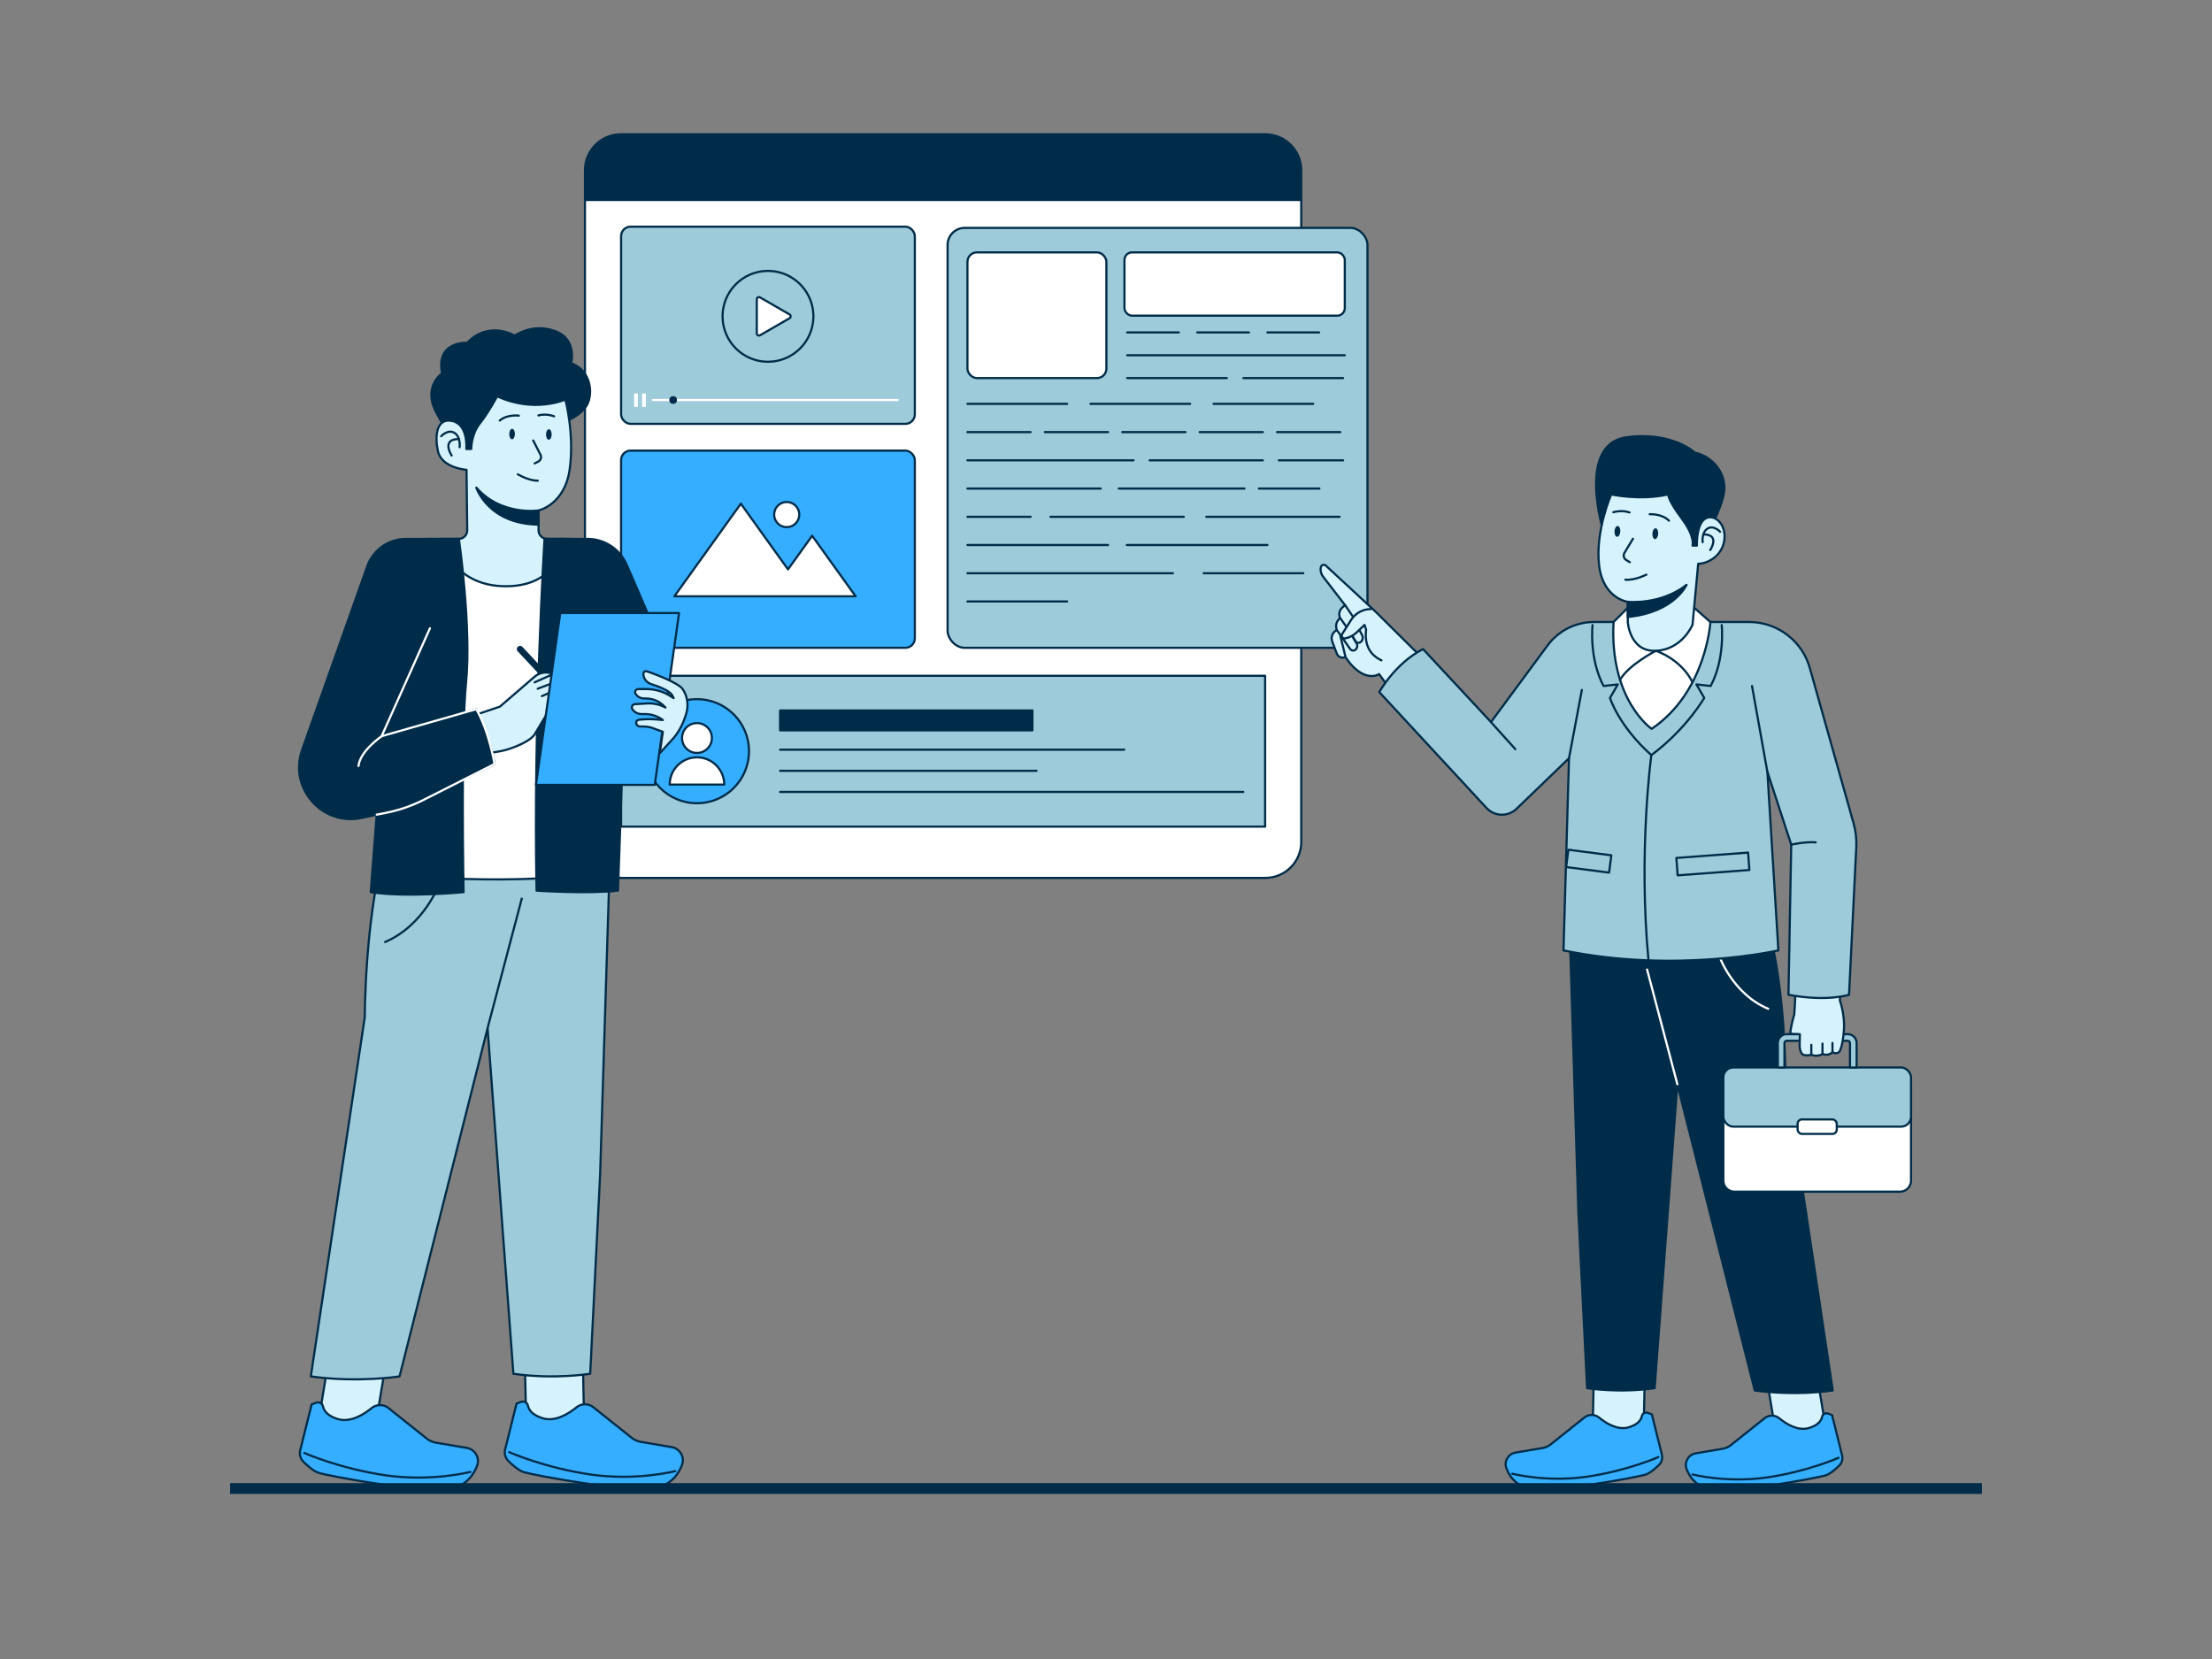 <svg xmlns="http://www.w3.org/2000/svg" id="Businessteamworkingtogetherfortargetachievement" viewBox="0 0 1024 768">
  <rect x="0" y="0" width="1024" height="768" fill="#808080" stroke="none"/>
  <g fill="#000000" class="color000000 svgShape">
    <g fill="#000000" class="color000000 svgShape">
      <path d="M270.8,92.53h331.58v297.24c0,9.19-7.46,16.65-16.65,16.65h-298.28c-9.19,0-16.65-7.46-16.65-16.65V92.53h0Z" stroke="#002c49" stroke-linejoin="round" stroke-linecap="round" fill="#ffffff" class="colorffffff svgShape colorStroke003149 svgStroke"></path>
      <path d="M287.45,62.17h298.28c9.19,0,16.65,7.46,16.65,16.65v13.71h-331.58v-13.71c0-9.19,7.46-16.65,16.65-16.65Z" stroke="#002c49" stroke-linejoin="round" stroke-linecap="round" fill="#002c49" class="color003149 svgShape colorStroke003149 svgStroke"></path>
      <g fill="#000000" class="color000000 svgShape">
        <rect width="298.14" height="69.83" x="287.52" y="312.84" stroke="#002c49" stroke-linejoin="round" stroke-linecap="round" fill="#9ecbda" class="color669cbd svgShape colorStroke003149 svgStroke"></rect>
        <circle cx="322.64" cy="347.75" r="24.09" stroke="#002c49" stroke-linejoin="round" stroke-linecap="round" fill="#35aeff" class="color25a18e svgShape colorStroke003149 svgStroke"></circle>
        <g fill="#000000" class="color000000 svgShape">
          <circle cx="322.64" cy="341.65" r="6.91" stroke="#002c49" stroke-linejoin="round" stroke-linecap="round" fill="#ffffff" class="colorffffff svgShape colorStroke003149 svgStroke"></circle>
          <path d="M322.64,350.59c-6.97,0-12.62,5.65-12.62,12.62h25.25c0-6.97-5.65-12.62-12.62-12.62Z" stroke="#002c49" stroke-linejoin="round" stroke-linecap="round" fill="#ffffff" class="colorffffff svgShape colorStroke003149 svgStroke"></path>
        </g>
        <g fill="#000000" class="color000000 svgShape">
          <rect width="116.81" height="9.21" x="361.13" y="328.9" stroke="#002c49" stroke-linejoin="round" stroke-linecap="round" fill="#002c49" class="color003149 svgShape colorStroke003149 svgStroke"></rect>
          <line x1="361.13" x2="520.43" y1="347.05" y2="347.05" stroke="#002c49" stroke-linejoin="round" stroke-linecap="round" fill="none" class="colorStroke003149 svgStroke"></line>
          <line x1="361.13" x2="479.84" y1="356.83" y2="356.83" stroke="#002c49" stroke-linejoin="round" stroke-linecap="round" fill="none" class="colorStroke003149 svgStroke"></line>
          <line x1="361.13" x2="575.56" y1="366.61" y2="366.61" stroke="#002c49" stroke-linejoin="round" stroke-linecap="round" fill="none" class="colorStroke003149 svgStroke"></line>
        </g>
      </g>
      <g fill="#000000" class="color000000 svgShape">
        <rect width="135.98" height="91.27" x="287.52" y="208.61" rx="4.38" ry="4.38" stroke="#002c49" stroke-linejoin="round" stroke-linecap="round" fill="#35aeff" class="color25a18e svgShape colorStroke003149 svgStroke"></rect>
        <g fill="#000000" class="color000000 svgShape">
          <polygon points="375.97 248.01 364.79 263.58 342.96 233.16 312.18 276.04 355.85 276.04 373.74 276.04 396.1 276.04 375.97 248.01" stroke="#002c49" stroke-linejoin="round" stroke-linecap="round" fill="#ffffff" class="colorffffff svgShape colorStroke003149 svgStroke"></polygon>
          <circle cx="364.19" cy="238.21" r="5.82" stroke="#002c49" stroke-linejoin="round" stroke-linecap="round" fill="#ffffff" class="colorffffff svgShape colorStroke003149 svgStroke"></circle>
        </g>
      </g>
      <g fill="#000000" class="color000000 svgShape">
        <rect width="194.38" height="194.38" x="438.67" y="105.5" rx="7.89" ry="7.89" stroke="#002c49" stroke-linejoin="round" stroke-linecap="round" fill="#9ecbda" class="color669cbd svgShape colorStroke003149 svgStroke"></rect>
        <rect width="64.32" height="58.19" x="447.86" y="116.83" rx="4.38" ry="4.38" stroke="#002c49" stroke-linejoin="round" stroke-linecap="round" fill="#ffffff" class="colorffffff svgShape colorStroke003149 svgStroke"></rect>
        <rect width="102" height="29.3" x="520.55" y="116.83" rx="3.51" ry="3.51" stroke="#002c49" stroke-linejoin="round" stroke-linecap="round" fill="#ffffff" class="colorffffff svgShape colorStroke003149 svgStroke"></rect>
        <line x1="447.86" x2="494.01" y1="186.96" y2="186.96" stroke="#002c49" stroke-linejoin="round" stroke-linecap="round" fill="none" class="colorStroke003149 svgStroke"></line>
        <line x1="504.83" x2="550.97" y1="186.96" y2="186.96" stroke="#002c49" stroke-linejoin="round" stroke-linecap="round" fill="none" class="colorStroke003149 svgStroke"></line>
        <line x1="561.8" x2="607.94" y1="186.96" y2="186.96" stroke="#002c49" stroke-linejoin="round" stroke-linecap="round" fill="none" class="colorStroke003149 svgStroke"></line>
        <line x1="447.86" x2="477.11" y1="200.03" y2="200.03" stroke="#002c49" stroke-linejoin="round" stroke-linecap="round" fill="none" class="colorStroke003149 svgStroke"></line>
        <line x1="483.7" x2="512.95" y1="200.03" y2="200.03" stroke="#002c49" stroke-linejoin="round" stroke-linecap="round" fill="none" class="colorStroke003149 svgStroke"></line>
        <line x1="519.53" x2="548.78" y1="200.03" y2="200.03" stroke="#002c49" stroke-linejoin="round" stroke-linecap="round" fill="none" class="colorStroke003149 svgStroke"></line>
        <line x1="555.36" x2="584.61" y1="200.03" y2="200.03" stroke="#002c49" stroke-linejoin="round" stroke-linecap="round" fill="none" class="colorStroke003149 svgStroke"></line>
        <line x1="532.24" x2="584.61" y1="213.1" y2="213.1" stroke="#002c49" stroke-linejoin="round" stroke-linecap="round" fill="none" class="colorStroke003149 svgStroke"></line>
        <line x1="591.2" x2="620.45" y1="200.03" y2="200.03" stroke="#002c49" stroke-linejoin="round" stroke-linecap="round" fill="none" class="colorStroke003149 svgStroke"></line>
        <line x1="447.86" x2="524.74" y1="213.1" y2="213.1" stroke="#002c49" stroke-linejoin="round" stroke-linecap="round" fill="none" class="colorStroke003149 svgStroke"></line>
        <line x1="521.78" x2="545.72" y1="153.89" y2="153.89" stroke="#002c49" stroke-linejoin="round" stroke-linecap="round" fill="none" class="colorStroke003149 svgStroke"></line>
        <line x1="554.24" x2="578.18" y1="153.89" y2="153.89" stroke="#002c49" stroke-linejoin="round" stroke-linecap="round" fill="none" class="colorStroke003149 svgStroke"></line>
        <line x1="586.71" x2="610.65" y1="153.89" y2="153.89" stroke="#002c49" stroke-linejoin="round" stroke-linecap="round" fill="none" class="colorStroke003149 svgStroke"></line>
        <line x1="521.78" x2="622.55" y1="164.45" y2="164.45" stroke="#002c49" stroke-linejoin="round" stroke-linecap="round" fill="none" class="colorStroke003149 svgStroke"></line>
        <line x1="521.78" x2="567.92" y1="175.02" y2="175.02" stroke="#002c49" stroke-linejoin="round" stroke-linecap="round" fill="none" class="colorStroke003149 svgStroke"></line>
        <line x1="575.6" x2="621.75" y1="175.02" y2="175.02" stroke="#002c49" stroke-linejoin="round" stroke-linecap="round" fill="none" class="colorStroke003149 svgStroke"></line>
        <line x1="447.86" x2="509.58" y1="226.17" y2="226.17" stroke="#002c49" stroke-linejoin="round" stroke-linecap="round" fill="none" class="colorStroke003149 svgStroke"></line>
        <line x1="517.92" x2="576.1" y1="226.17" y2="226.17" stroke="#002c49" stroke-linejoin="round" stroke-linecap="round" fill="none" class="colorStroke003149 svgStroke"></line>
        <line x1="486.3" x2="548.01" y1="239.24" y2="239.24" stroke="#002c49" stroke-linejoin="round" stroke-linecap="round" fill="none" class="colorStroke003149 svgStroke"></line>
        <line x1="558.43" x2="620.14" y1="239.24" y2="239.24" stroke="#002c49" stroke-linejoin="round" stroke-linecap="round" fill="none" class="colorStroke003149 svgStroke"></line>
        <line x1="447.86" x2="477.11" y1="239.24" y2="239.24" stroke="#002c49" stroke-linejoin="round" stroke-linecap="round" fill="none" class="colorStroke003149 svgStroke"></line>
        <line x1="447.86" x2="512.95" y1="252.3" y2="252.3" stroke="#002c49" stroke-linejoin="round" stroke-linecap="round" fill="none" class="colorStroke003149 svgStroke"></line>
        <line x1="521.62" x2="586.71" y1="252.3" y2="252.3" stroke="#002c49" stroke-linejoin="round" stroke-linecap="round" fill="none" class="colorStroke003149 svgStroke"></line>
        <line x1="447.86" x2="543.01" y1="265.37" y2="265.37" stroke="#002c49" stroke-linejoin="round" stroke-linecap="round" fill="none" class="colorStroke003149 svgStroke"></line>
        <line x1="447.86" x2="494.01" y1="278.44" y2="278.44" stroke="#002c49" stroke-linejoin="round" stroke-linecap="round" fill="none" class="colorStroke003149 svgStroke"></line>
        <line x1="557.2" x2="603.35" y1="265.37" y2="265.37" stroke="#002c49" stroke-linejoin="round" stroke-linecap="round" fill="none" class="colorStroke003149 svgStroke"></line>
        <line x1="592.01" x2="621.75" y1="213.1" y2="213.1" stroke="#002c49" stroke-linejoin="round" stroke-linecap="round" fill="none" class="colorStroke003149 svgStroke"></line>
        <line x1="582.77" x2="610.8" y1="226.17" y2="226.17" stroke="#002c49" stroke-linejoin="round" stroke-linecap="round" fill="none" class="colorStroke003149 svgStroke"></line>
      </g>
      <g fill="#000000" class="color000000 svgShape">
        <rect width="135.98" height="91.27" x="287.52" y="104.94" rx="4.38" ry="4.38" stroke="#002c49" stroke-linejoin="round" stroke-linecap="round" fill="#9ecbda" class="color669cbd svgShape colorStroke003149 svgStroke"></rect>
        <line x1="301.82" x2="415.95" y1="185.18" y2="185.18" stroke-linejoin="round" fill="none" stroke="#ffffff" class="colorStrokeffffff svgStroke"></line>
        <g fill="#000000" class="color000000 svgShape">
          <rect width="1.75" height="6.23" x="293.54" y="182.12" fill="#ffffff" class="colorffffff svgShape"></rect>
          <rect width="1.75" height="6.23" x="297.24" y="182.12" fill="#ffffff" class="colorffffff svgShape"></rect>
        </g>
        <circle cx="355.52" cy="146.44" r="21.03" stroke="#002c49" fill="none" stroke-miterlimit="10" class="colorStroke003149 svgStroke"></circle>
        <path d="M365.52,145.57l-13.68-7.9c-.67-.38-1.5.1-1.5.87v15.8c0,.77.83,1.25,1.5.87l13.68-7.9c.67-.38.67-1.35,0-1.73Z" stroke="#002c49" stroke-linejoin="round" stroke-linecap="round" fill="#ffffff" class="colorffffff svgShape colorStroke003149 svgStroke"></path>
        <circle cx="311.62" cy="185.18" r="1.79" fill="#002c49" class="color003149 svgShape"></circle>
      </g>
    </g>
    <g fill="#000000" class="color000000 svgShape">
      <path d="M260.04,195.69s10.57-3.14,12.57-10.34c1.99-7.2-1.33-14.86-8.21-17.16,0,0,3-11.11-7.5-14.94-10.5-3.83-18.62,2.15-18.62,2.15,0,0-11.8-7.28-21.99,3.29,0,0-14.63-.92-11.65,14.17,0,0-9.5,6.37-2.15,19.08s7.5,21.3,7.5,21.3l50.04-17.55Z" stroke="#002c49" stroke-linejoin="round" stroke-linecap="round" fill="#002c49" class="color003149 svgShape colorStroke003149 svgStroke"></path>
      <g fill="#000000" class="color000000 svgShape">
        <rect width="26.83" height="29.72" x="243.24" y="629.54" transform="rotate(-1.24 255.521 642.31)" stroke="#002c49" stroke-linejoin="round" stroke-linecap="round" fill="#d6f3fd" class="colorfdf0d6 svgShape colorStroke003149 svgStroke"></rect>
        <path d="M274.67,651.44l17.74,14.15c1.23.98,2.68,1.63,4.23,1.89l14.3,2.43c3.81.65,6.13,4.6,4.78,8.22-1.48,3.94-4.44,8.37-10.38,10.15-11.69,3.5-59.21-5.52-63.09-6.87-2.27-.78-5.01-3.19-6.9-5.06-1.42-1.4-1.99-3.44-1.51-5.37l5.28-21.2,2.06-.8c1.35-.52,2.9.25,3.19,1.66.4,1.97,1.97,4.45,6.95,5.93,5.77,1.71,11.85-2.06,15.58-5.1,2.25-1.84,5.48-1.85,7.76-.04Z" stroke="#002c49" stroke-linejoin="round" stroke-linecap="round" fill="#35aeff" class="color25a18e svgShape colorStroke003149 svgStroke"></path>
        <path d="M312.6,681.02s-17.92,4.65-39.24,1.57c-21.33-3.08-37.63-10.34-37.63-10.34" stroke="#002c49" stroke-linejoin="round" stroke-linecap="round" fill="none" class="colorStroke003149 svgStroke"></path>
      </g>
      <g fill="#000000" class="color000000 svgShape">
        <polygon points="153.2 623.08 147.12 659.92 173.95 659.34 180.03 622.5 153.2 623.08" stroke="#002c49" stroke-linejoin="round" stroke-linecap="round" fill="#d6f3fd" class="colorfdf0d6 svgShape colorStroke003149 svgStroke"></polygon>
        <path d="M179.81,651.81l17.74,14.15c1.23.98,2.68,1.63,4.23,1.89l14.3,2.43c3.81.65,6.13,4.6,4.78,8.22-1.48,3.94-4.44,8.37-10.38,10.15-11.69,3.5-59.21-5.52-63.09-6.87-2.27-.78-5.01-3.19-6.9-5.06-1.42-1.4-1.99-3.44-1.51-5.37l5.28-21.2,2.06-.8c1.35-.52,2.9.25,3.19,1.66.4,1.97,1.97,4.45,6.95,5.93,5.77,1.71,11.85-2.06,15.58-5.1,2.25-1.84,5.48-1.85,7.76-.04Z" stroke="#002c49" stroke-linejoin="round" stroke-linecap="round" fill="#35aeff" class="color25a18e svgShape colorStroke003149 svgStroke"></path>
        <path d="M217.74,681.39s-17.92,4.65-39.24,1.57c-21.33-3.08-37.63-10.34-37.63-10.34" stroke="#002c49" stroke-linejoin="round" stroke-linecap="round" fill="none" class="colorStroke003149 svgStroke"></path>
      </g>
      <path d="M177.6,394.6h104.82l-4.6,148.95-4.6,92.4s-16.86,2.76-35.55,0l-11.95-159.98-40.76,161.21s-19.31,3.06-41.07,0l24.98-166.27s0-44.13,8.73-76.31Z" stroke="#002c49" stroke-linejoin="round" stroke-linecap="round" fill="#9ecbda" class="color669cbd svgShape colorStroke003149 svgStroke"></path>
      <line x1="225.71" x2="241.65" y1="475.97" y2="415.59" stroke="#002c49" fill="none" stroke-miterlimit="10" class="colorStroke003149 svgStroke"></line>
      <path d="M203.48,408.94s-7.11,19.64-25.58,27.3" stroke="#002c49" fill="none" stroke-miterlimit="10" class="colorStroke003149 svgStroke"></path>
      <path d="M177.9,404.25s49.34,6.44,99.91,0l-12.87-154.77h-67.73l-19.31,154.77Z" stroke="#002c49" stroke-linejoin="round" stroke-linecap="round" fill="#ffffff" class="colorffffff svgShape colorStroke003149 svgStroke"></path>
      <path d="M203.95,249.48s4.9,22.07,30.49,21.91c25.59-.15,26.36-21.91,26.36-21.91h-7.49c-2.21,0-4-1.79-4-4v-9.18s12.11-2.61,14.4-19c2.3-16.4-1.99-32.33-1.99-32.33,0,0-14.4,6.44-31.57-1.53,0,0-4.06,7.62-8.08,12.68-4.02,5.06-3.91,11.72-3.91,11.72h-2.3s1.03-11.03-6.21-12.87c-7.24-1.84-8.62,6.09-6.9,13.91,1.72,7.82,13.22,8.62,13.22,8.62l.33,27.94c.03,2.23-1.77,4.05-4,4.05h-8.36Z" stroke="#002c49" stroke-linejoin="round" stroke-linecap="round" fill="#d6f3fd" class="colorfdf0d6 svgShape colorStroke003149 svgStroke"></path>
      <path d="M249.31,236.3s-17.32,2.61-28.81-10.57c0,0,5.48,16.89,28.81,17.14v-6.57Z" stroke="#002c49" stroke-linejoin="round" stroke-linecap="round" fill="#002c49" class="color003149 svgShape colorStroke003149 svgStroke"></path>
      <g fill="#000000" class="color000000 svgShape">
        <path d="M239.71 219.58c.27.04 4.55 2.89 9.25 2.94M246.85 203.93l3.36 6.59c.59 1.16.13 2.57-1.03 3.16l-1.69.86" stroke="#002c49" stroke-linejoin="round" stroke-linecap="round" fill="none" class="colorStroke003149 svgStroke"></path>
        <ellipse cx="237.07" cy="200.94" rx="2.43" ry="1.31" transform="rotate(-89.35 237.06 200.944)" fill="#002c49" class="color003149 svgShape"></ellipse>
        <ellipse cx="254.09" cy="201.14" rx="2.43" ry="1.31" transform="rotate(-89.35 254.079 201.14)" fill="#002c49" class="color003149 svgShape"></ellipse>
        <path d="M240.17 192.42s-5.43-.72-8.83 2.28M256.5 192.72s-3.57-1.44-7.24-.41" stroke="#002c49" stroke-linejoin="round" stroke-linecap="round" fill="none" class="colorStroke003149 svgStroke"></path>
      </g>
      <g fill="#000000" class="color000000 svgShape">
        <path d="M212.77,207.04s.62-4.75-2.37-6.64c-2.99-1.89-6.16,1.54-6.16,1.54" stroke="#002c49" stroke-linejoin="round" stroke-linecap="round" fill="none" class="colorStroke003149 svgStroke"></path>
        <path d="M209.08,210.86s-5.07-7.64,3.36-7.62" stroke="#002c49" stroke-linejoin="round" stroke-linecap="round" fill="none" class="colorStroke003149 svgStroke"></path>
      </g>
      <path d="M248.39,412.3s23.91,1.61,37.7,0l3.68-105.97h19.77l-19.45-44.96c-3.12-7.22-10.24-11.9-18.11-11.9h-19.91s-5.22,85.2-3.68,162.82Z" stroke="#002c49" stroke-linejoin="round" stroke-linecap="round" fill="#002c49" class="color003149 svgShape colorStroke003149 svgStroke"></path>
      <path d="M212.43,249.48h-24.5c-8.11,0-15.33,5.15-17.97,12.82l-30.1,84.84c-6.3,17.75,9.36,35.5,27.76,31.47l6.76-1.48-2.76,35.88c16.55,2.55,42.98,0,42.98,0,0,0-1.38-71.28,1.15-97.03,2.53-25.74-3.32-66.51-3.32-66.51Z" stroke="#002c49" stroke-linejoin="round" stroke-linecap="round" fill-rule="evenodd" fill="#002c49" class="color003149 svgShape colorStroke003149 svgStroke"></path>
      <line x1="240.75" x2="259.96" y1="300.48" y2="321.05" stroke="#002c49" stroke-linejoin="round" stroke-linecap="round" fill="#fdf0d6" stroke-width="3px" class="colorStroke003149 svgStroke"></line>
      <path d="M176.68,340.81s-9.96,6.74-10.73,13.79" stroke-linejoin="round" stroke-linecap="round" fill="none" stroke="#ffffff" class="colorStrokeffffff svgStroke"></path>
      <g fill="#000000" class="color000000 svgShape">
        <path d="M219.2,331.25l12.25-4.15,16.04-13.83c1.97-1.7,4.63-2.34,7.15-1.72,4.87,1.19,12.67,3.88,13.78,4.45,1.63.85,2.57,2.96,2.57,2.96,0,0,2.64,2.21.63,4.23,0,0-.91,2.01-4,1.95-1.87-.03-5.42-.06-7.92-.08-1.77-.01-3.43.85-4.44,2.3-2.5,3.61-6.56,10.63-7.73,12.54-1.99,3.23-9.27,6.08-13.16,7.21-3.42.99-8.67,1.54-8.67,1.54l-6.51-17.39Z" stroke="#002c49" stroke-linejoin="round" stroke-linecap="round" fill="#d6f3fd" class="colorfdf0d6 svgShape colorStroke003149 svgStroke"></path>
        <path d="M271.63,323.18l-11.5-4.07c-.76-.27-1.59-.24-2.32.09l-6.95,3.06" stroke="#002c49" stroke-linejoin="round" stroke-linecap="round" fill="none" class="colorStroke003149 svgStroke"></path>
        <path d="M248.92,318.83l8.75-3.34c.66-.25,1.39-.27,2.07-.06l11.26,3.52" stroke="#002c49" stroke-linejoin="round" stroke-linecap="round" fill="none" class="colorStroke003149 svgStroke"></path>
        <line x1="247.48" x2="256.26" y1="315.88" y2="311.94" stroke="#002c49" stroke-linejoin="round" stroke-linecap="round" fill="none" class="colorStroke003149 svgStroke"></line>
      </g>
      <path d="M220.5,328.3s6.57,13.77,8.43,25.39l-38.62,18.85-6.74-32.49,36.93-11.75Z" stroke="#002c49" stroke-linejoin="round" stroke-linecap="round" fill-rule="evenodd" fill="#002c49" class="color003149 svgShape colorStroke003149 svgStroke"></path>
      <path d="M174.38,377.13l4.04-.79c6.17-1.2,12.14-3.25,17.74-6.09l32.77-16.57s-2.41-14.92-8.43-25.39l-43.83,12.51,22.37-49.96" stroke-linejoin="round" stroke-linecap="round" fill="none" stroke="#ffffff" class="colorStrokeffffff svgStroke"></path>
      <polygon points="259.37 283.8 314.36 283.8 303.1 363.34 248.11 363.34 259.37 283.8" stroke="#002c49" stroke-linejoin="round" stroke-linecap="round" fill="#35aeff" class="color25a18e svgShape colorStroke003149 svgStroke"></polygon>
      <path id="Path-289" d="M305.49,348.64l6.46-7.13c2.75-3.28,4.61-7.28,5.74-11.26l.06-.22c1.06-3.71.46-7.7-1.65-10.94-2.2-3.37-16.22-8.18-16.22-8.18-.8-.22-1.39-.34-1.79.24-.23.34-.26.83-.26.85.03,2.15,1.55,4,3.59,4.68,2.93.98,8.68,2.85,9.94,5.51l.47,1h0l-1.24-.81c-3.38-2.21-7.34-3.39-11.38-3.39h-3.79c-.78,0-1.41.63-1.41,1.41,0,.24.06.48.18.69.73,1.31,2.09,2.14,3.59,2.21l1.94.09c2.8.13,5.45,1.29,7.44,3.26l.91.9h0c-2.62-1.42-5.58-2.08-8.56-1.9l-5.57.33c-.84.05-1.48.77-1.43,1.6.02.27.11.54.26.77.94,1.38,2.51,2.21,4.19,2.21h1.59c2.78,0,5.5.84,7.79,2.4l.52.36h0l-2.85-.25c-2.16-.19-4.33-.2-6.49-.02l-1.73.14c-.77.06-1.35.74-1.29,1.52,0,.04,0,.07.01.11.14.87.89,1.5,1.77,1.5h1.48c1.98,0,3.93.42,5.73,1.23l3.36,1.22-1.4,9.87Z" stroke="#002c49" stroke-linejoin="round" stroke-linecap="round" fill-rule="evenodd" fill="#d6f3fd" class="colorfdf0d6 svgShape colorStroke003149 svgStroke"></path>
    </g>
    <g fill="#000000" class="color000000 svgShape">
      <path d="M786.27,254.37s8.82-13.91,11.47-24.49c2.66-10.58-5.38-18.77-13.16-20.36,0,0-10.55-9.98-31.66-7.08-23.32,3.2-10.57,43.86-10.57,43.86l43.92,8.08Z" stroke="#002c49" stroke-linejoin="round" stroke-linecap="round" fill="#002c49" class="color003149 svgShape colorStroke003149 svgStroke"></path>
      <g fill="#000000" class="color000000 svgShape">
        <rect width="26.13" height="23.6" x="736.23" y="638.23" transform="rotate(-88.76 749.343 650.03)" stroke="#002c49" stroke-linejoin="round" stroke-linecap="round" fill="#d6f3fd" class="colorfdf0d6 svgShape colorStroke003149 svgStroke"></rect>
        <path d="M733.45,656.22l-15.6,12.44c-1.08.86-2.36,1.43-3.72,1.67l-12.58,2.13c-3.35.57-5.39,4.04-4.2,7.23,1.3,3.46,3.9,7.36,9.12,8.93,10.28,3.07,52.06-4.86,55.48-6.04,1.99-.69,4.4-2.81,6.06-4.45,1.24-1.23,1.75-3.02,1.33-4.72l-4.64-18.64-1.82-.7c-1.18-.46-2.55.22-2.8,1.46-.35,1.73-1.73,3.92-6.11,5.21-5.08,1.5-10.42-1.81-13.7-4.49-1.98-1.62-4.82-1.63-6.82-.03Z" stroke="#002c49" stroke-linejoin="round" stroke-linecap="round" fill="#35aeff" class="color25a18e svgShape colorStroke003149 svgStroke"></path>
        <path d="M700.1,682.23s15.75,4.09,34.51,1.38c18.76-2.71,33.09-9.09,33.09-9.09" stroke="#002c49" stroke-linejoin="round" stroke-linecap="round" fill="none" class="colorStroke003149 svgStroke"></path>
      </g>
      <g fill="#000000" class="color000000 svgShape">
        <polygon points="840.26 631.29 845.61 663.68 822.02 663.17 816.67 630.78 840.26 631.29" stroke="#002c49" stroke-linejoin="round" stroke-linecap="round" fill="#d6f3fd" class="colorfdf0d6 svgShape colorStroke003149 svgStroke"></polygon>
        <path d="M816.87,656.55l-15.6,12.44c-1.08.86-2.36,1.43-3.72,1.67l-12.58,2.13c-3.35.57-5.39,4.04-4.2,7.23,1.3,3.46,3.9,7.36,9.12,8.93,10.28,3.07,52.06-4.86,55.48-6.04,1.99-.69,4.4-2.81,6.06-4.45,1.24-1.23,1.75-3.02,1.33-4.72l-4.64-18.64-1.82-.7c-1.18-.46-2.55.22-2.8,1.46-.35,1.73-1.73,3.92-6.11,5.21-5.08,1.5-10.42-1.81-13.7-4.49-1.98-1.62-4.82-1.63-6.82-.03Z" stroke="#002c49" stroke-linejoin="round" stroke-linecap="round" fill="#35aeff" class="color25a18e svgShape colorStroke003149 svgStroke"></path>
        <path d="M783.52,682.56s15.75,4.09,34.51,1.38,33.09-9.09,33.09-9.09" stroke="#002c49" stroke-linejoin="round" stroke-linecap="round" fill="none" class="colorStroke003149 svgStroke"></path>
      </g>
      <path d="M818.81,430.37h-92.17s4.04,130.98,4.04,130.98l4.04,81.26s14.82,2.43,31.26,0l10.51-140.68,35.84,141.76s16.98,2.7,36.11,0l-21.96-146.21s0-38.81-7.68-67.11Z" stroke="#002c49" stroke-linejoin="round" stroke-linecap="round" fill="#002c49" class="color003149 svgShape colorStroke003149 svgStroke"></path>
      <line x1="776.5" x2="762.49" y1="501.92" y2="448.83" stroke-linejoin="round" stroke-linecap="round" fill="none" stroke="#ffffff" class="colorStrokeffffff svgStroke"></line>
      <g fill="#000000" class="color000000 svgShape">
        <path d="M802.91,502.95h76.63c2.83,0,5.13,2.3,5.13,5.13v43.6h-86.88v-43.6c0-2.83,2.3-5.13,5.13-5.13Z" transform="rotate(-180 841.23 527.31)" stroke="#002c49" stroke-linejoin="round" stroke-linecap="round" fill="#ffffff" class="colorffffff svgShape colorStroke003149 svgStroke"></path>
        <rect width="86.88" height="27.39" x="797.79" y="494.17" rx="4.61" ry="4.61" transform="rotate(-180 841.23 507.865)" stroke="#002c49" stroke-linejoin="round" stroke-linecap="round" fill="#9ecbda" class="color669cbd svgShape colorStroke003149 svgStroke"></rect>
        <path d="M822.99,494.17h3.08s0-11.32,0-11.32c0-.57.46-1.03,1.03-1.03h28.28c.57,0,1.03.46,1.03,1.03v11.32s3.08,0,3.08,0v-11.32c0-2.26-1.84-4.1-4.1-4.1h-28.28c-2.26,0-4.1,1.84-4.1,4.1v11.32Z" stroke="#002c49" stroke-linejoin="round" stroke-linecap="round" fill="#9ecbda" class="color669cbd svgShape colorStroke003149 svgStroke"></path>
        <rect width="18.12" height="6.71" x="832.17" y="518.21" rx="2" ry="2" transform="rotate(180 841.23 521.565)" stroke="#002c49" stroke-linejoin="round" stroke-linecap="round" fill="#ffffff" class="colorffffff svgShape colorStroke003149 svgStroke"></rect>
      </g>
      <g fill="#000000" class="color000000 svgShape">
        <path d="M828.79,478.55c.07-3.12,1.85-8.97,1.85-8.97l.71-12.61,20.4-.99v7.23s2.41,6.66,1.84,13.88c-.57,7.23-1.84,9.35-1.84,9.35,0,0-1.1,2.13-3.44.64,0,0-1.81,1.97-4.62.85,0,0-2.33,1.54-5.14.34,0,0-3.45.93-4.51-.63-1.06-1.56-.92-3.97-.92-3.97l.09-4.93-4.41-.19Z" stroke="#002c49" stroke-linejoin="round" stroke-linecap="round" fill="#d6f3fd" class="colorfdf0d6 svgShape colorStroke003149 svgStroke"></path>
        <line x1="848.31" x2="848.31" y1="487.08" y2="482.83" stroke="#002c49" stroke-linejoin="round" stroke-linecap="round" fill="none" class="colorStroke003149 svgStroke"></line>
        <line x1="843.68" x2="843.68" y1="487.93" y2="483.11" stroke="#002c49" stroke-linejoin="round" stroke-linecap="round" fill="none" class="colorStroke003149 svgStroke"></line>
        <line x1="838.51" x2="838.51" y1="488.27" y2="483.68" stroke="#002c49" stroke-linejoin="round" stroke-linecap="round" fill="none" class="colorStroke003149 svgStroke"></line>
      </g>
      <g id="Group-6-Copy" fill="#000000" class="color000000 svgShape">
        <path d="M611.81,261.89c.52-.56,1.39-.59,1.94-.07l21.97,20.35c.53.49,1.06.99,1.58,1.5l28.32,28.11-15.43,16.49-11.77-16.22c-3.44,2.08-9.76,1.03-15.58-7.92-.08.04-.16.08-.25.11-1.5.57-3.17-.18-3.74-1.68l-2.12-5.57c-.78-2.05.14-4.35,2.12-5.3-.7-2.19-.22-4.02,1.44-5.5-.81-2.51,0-4.5,2.44-5.97l-10.23-13.27c-.96-1.24-1.34-2.84-1.04-4.38.05-.25.17-.48.34-.67Z" stroke="#002c49" stroke-linejoin="round" stroke-linecap="round" fill-rule="evenodd" fill="#d6f3fd" class="colorfdf0d6 svgShape colorStroke003149 svgStroke"></path>
        <path d="M618.87,291.68l6.17,8.76c.54.76,1.59.94,2.35.41.05-.03.1-.07.14-.11.82-.72,1.02-1.92.48-2.87l-1.89-3.31h0" stroke="#002c49" stroke-linejoin="round" stroke-linecap="round" fill="none" class="colorStroke003149 svgStroke"></path>
        <line id="Path-23" x1="620.22" x2="623.33" y1="285.8" y2="290.25" stroke="#002c49" stroke-linejoin="round" stroke-linecap="round" fill="none" class="colorStroke003149 svgStroke"></line>
        <line id="Path-26" x1="622.74" x2="626.32" y1="280.21" y2="285.49" stroke="#002c49" stroke-linejoin="round" stroke-linecap="round" fill="none" class="colorStroke003149 svgStroke"></line>
        <path d="M626.12,294.56l1.29,2.17c.48.81,1.52,1.07,2.33.59.08-.05.15-.1.22-.16.9-.75,1.16-2.02.62-3.06l-1.26-2.47h0" stroke="#002c49" stroke-linejoin="round" stroke-linecap="round" fill="none" class="colorStroke003149 svgStroke"></path>
        <line id="Path-25" x1="622.88" x2="620.51" y1="304.17" y2="294.45" stroke="#002c49" stroke-linejoin="round" stroke-linecap="round" fill="none" class="colorStroke003149 svgStroke"></line>
        <path id="Path-9" d="M634.65,281.96h-.28c-3.62.09-6.95,1.97-8.9,5.02l-4.16,6.54c-.4.62-.21,1.45.41,1.84.29.18.63.25.97.18,1.99-.38,3.82-1.33,5.29-2.72l3.71-3.53h0l.72,2.26c-.78,6.82,1.58,11.53,7.1,14.15" stroke="#002c49" stroke-linejoin="round" stroke-linecap="round" fill="#d6f3fd" class="colorfdf0d6 svgShape colorStroke003149 svgStroke"></path>
      </g>
      <path d="M796.06,442.99s6.25,17.27,22.49,24" stroke-linejoin="round" stroke-linecap="round" fill="none" stroke="#ffffff" class="colorStrokeffffff svgStroke"></path>
      <path d="M823.25,439.97s-47.32,10.77-99.46,0l2.55-88.97-24.3,23.43c-3.92,3.78-10.19,3.6-13.89-.4l-49.64-53.64s7.3-13.32,20.26-19.91l31.45,33.79,26.19-35.47c5.04-6.83,13.03-10.86,21.52-10.86h71.78c13.24,0,24.83,8.92,28.22,21.72l20.16,71.56c1,3.53,1.41,7.21,1.23,10.88l-3.34,68.4s-10.2,3.4-28.05,0l1.28-69.49-11.05-33.79,5.1,82.74Z" stroke="#002c49" stroke-linejoin="round" stroke-linecap="round" fill="#9ecbda" class="color669cbd svgShape colorStroke003149 svgStroke"></path>
      <path d="M829.2,391.02s6.59-1.49,11.33-1.06" stroke="#002c49" stroke-linejoin="round" stroke-linecap="round" fill="none" class="colorStroke003149 svgStroke"></path>
      <rect width="33.3" height="8.08" x="776.28" y="395.94" transform="rotate(175.73 792.935 399.97)" stroke="#002c49" stroke-linejoin="round" stroke-linecap="round" fill="none" class="colorStroke003149 svgStroke"></rect>
      <rect width="20.05" height="8.08" x="725.42" y="394.65" transform="rotate(-172.62 735.456 398.677)" stroke="#002c49" stroke-linejoin="round" stroke-linecap="round" fill="none" class="colorStroke003149 svgStroke"></rect>
      <line x1="818.15" x2="811.06" y1="357.23" y2="317.56" stroke="#002c49" stroke-linejoin="round" stroke-linecap="round" fill="none" class="colorStroke003149 svgStroke"></line>
      <line x1="726.34" x2="732.29" y1="351" y2="319.4" stroke="#002c49" stroke-linejoin="round" stroke-linecap="round" fill="none" class="colorStroke003149 svgStroke"></line>
      <path d="M791.8,287.95s-1.91,32.37-27.2,49.45c0,0-19.55-13.32-17.64-49.45l6.08-6.08c1.14-1.14,2.69-1.78,4.3-1.78h23.24c1.48,0,2.91.54,4.02,1.52l7.2,6.35Z" stroke="#002c49" stroke-linejoin="round" stroke-linecap="round" fill="#ffffff" class="colorffffff svgShape colorStroke003149 svgStroke"></path>
      <path d="M783.51,289.23s-4.75,11.48-16.93,12.04c-12.18.57-13.03-13.32-13.03-13.32v-9.35s-11.62-1.42-13.32-17.28c-1.7-15.87,5.67-32.44,5.67-32.44,0,0,13.46,2.98,26.35,0,0,0-.11,2.66,6.27,11.16,6.38,8.5,4.99,12.54,4.99,12.54h2.02s-.32-9.32,3.51-12.22,9.85,1.49,9.28,8.93c-.57,7.44-7.15,11.62-12.18,11.69l-2.62,28.26Z" stroke="#002c49" stroke-linejoin="round" stroke-linecap="round" fill="#d6f3fd" class="colorfdf0d6 svgShape colorStroke003149 svgStroke"></path>
      <path d="M753.54,278.6s15.19,1.59,27.2-7.86c0,0-5.53,12.75-27.2,14.88v-7.01Z" stroke="#002c49" stroke-linejoin="round" stroke-linecap="round" fill="#002c49" class="color003149 svgShape colorStroke003149 svgStroke"></path>
      <path d="M749.96,314.69c4.21-7.13,16.61-13.42,16.61-13.42,0,0,11.62,3.75,16.93,14.56" stroke="#002c49" stroke-linejoin="round" stroke-linecap="round" fill="none" class="colorStroke003149 svgStroke"></path>
      <path d="M797.02 289.37s1.7 15.44-5.1 28.19l-6.59-.71 3.61 6.23s-8.11 14.31-24.49 26.49c-15.3-13.74-19.13-26.49-19.13-26.49l3.61-6.23-6.59.71c-6.8-12.75-5.1-28.19-5.1-28.19M764.45 349.58s-6.09 44.77-1.31 95" stroke="#002c49" stroke-linejoin="round" stroke-linecap="round" fill="none" class="colorStroke003149 svgStroke"></path>
      <g fill="#000000" class="color000000 svgShape">
        <path d="M762.16 266.03c-.28.02-4.9 2.64-9.74 2.34M755.96 249.39l-3.95 6.53c-.69 1.15-.32 2.64.82 3.33l1.68 1.01" stroke="#002c49" stroke-linejoin="round" stroke-linecap="round" fill="none" class="colorStroke003149 svgStroke"></path>
        <ellipse cx="766.25" cy="247.04" rx="2.51" ry="1.35" transform="rotate(-86.53 766.271 247.025)" fill="#002c49" class="color003149 svgShape"></ellipse>
        <ellipse cx="748.71" cy="245.98" rx="2.51" ry="1.35" transform="rotate(-86.53 748.733 245.967)" fill="#002c49" class="color003149 svgShape"></ellipse>
        <path d="M763.7 238.04s5.64-.33 8.92 3.01M746.86 237.13s3.78-1.21 7.49.11" stroke="#002c49" stroke-linejoin="round" stroke-linecap="round" fill="none" class="colorStroke003149 svgStroke"></path>
      </g>
      <g fill="#000000" class="color000000 svgShape">
        <path d="M788.21,250.99s-.58-4.5,2.25-6.29,5.83,1.46,5.83,1.46" stroke="#002c49" stroke-linejoin="round" stroke-linecap="round" fill="none" class="colorStroke003149 svgStroke"></path>
        <path d="M791.72,254.62s4.81-7.24-3.18-7.23" stroke="#002c49" stroke-linejoin="round" stroke-linecap="round" fill="none" class="colorStroke003149 svgStroke"></path>
      </g>
      <line x1="690.21" x2="701.48" y1="334.28" y2="346.79" stroke="#002c49" stroke-linejoin="round" stroke-linecap="round" fill="none" class="colorStroke003149 svgStroke"></line>
    </g>
  </g>
  <line x1="106.52" x2="917.48" y1="689.08" y2="689.08" stroke="#002c49" fill="none" stroke-miterlimit="10" stroke-width="5px" class="colorStroke003149 svgStroke"></line>
</svg>
